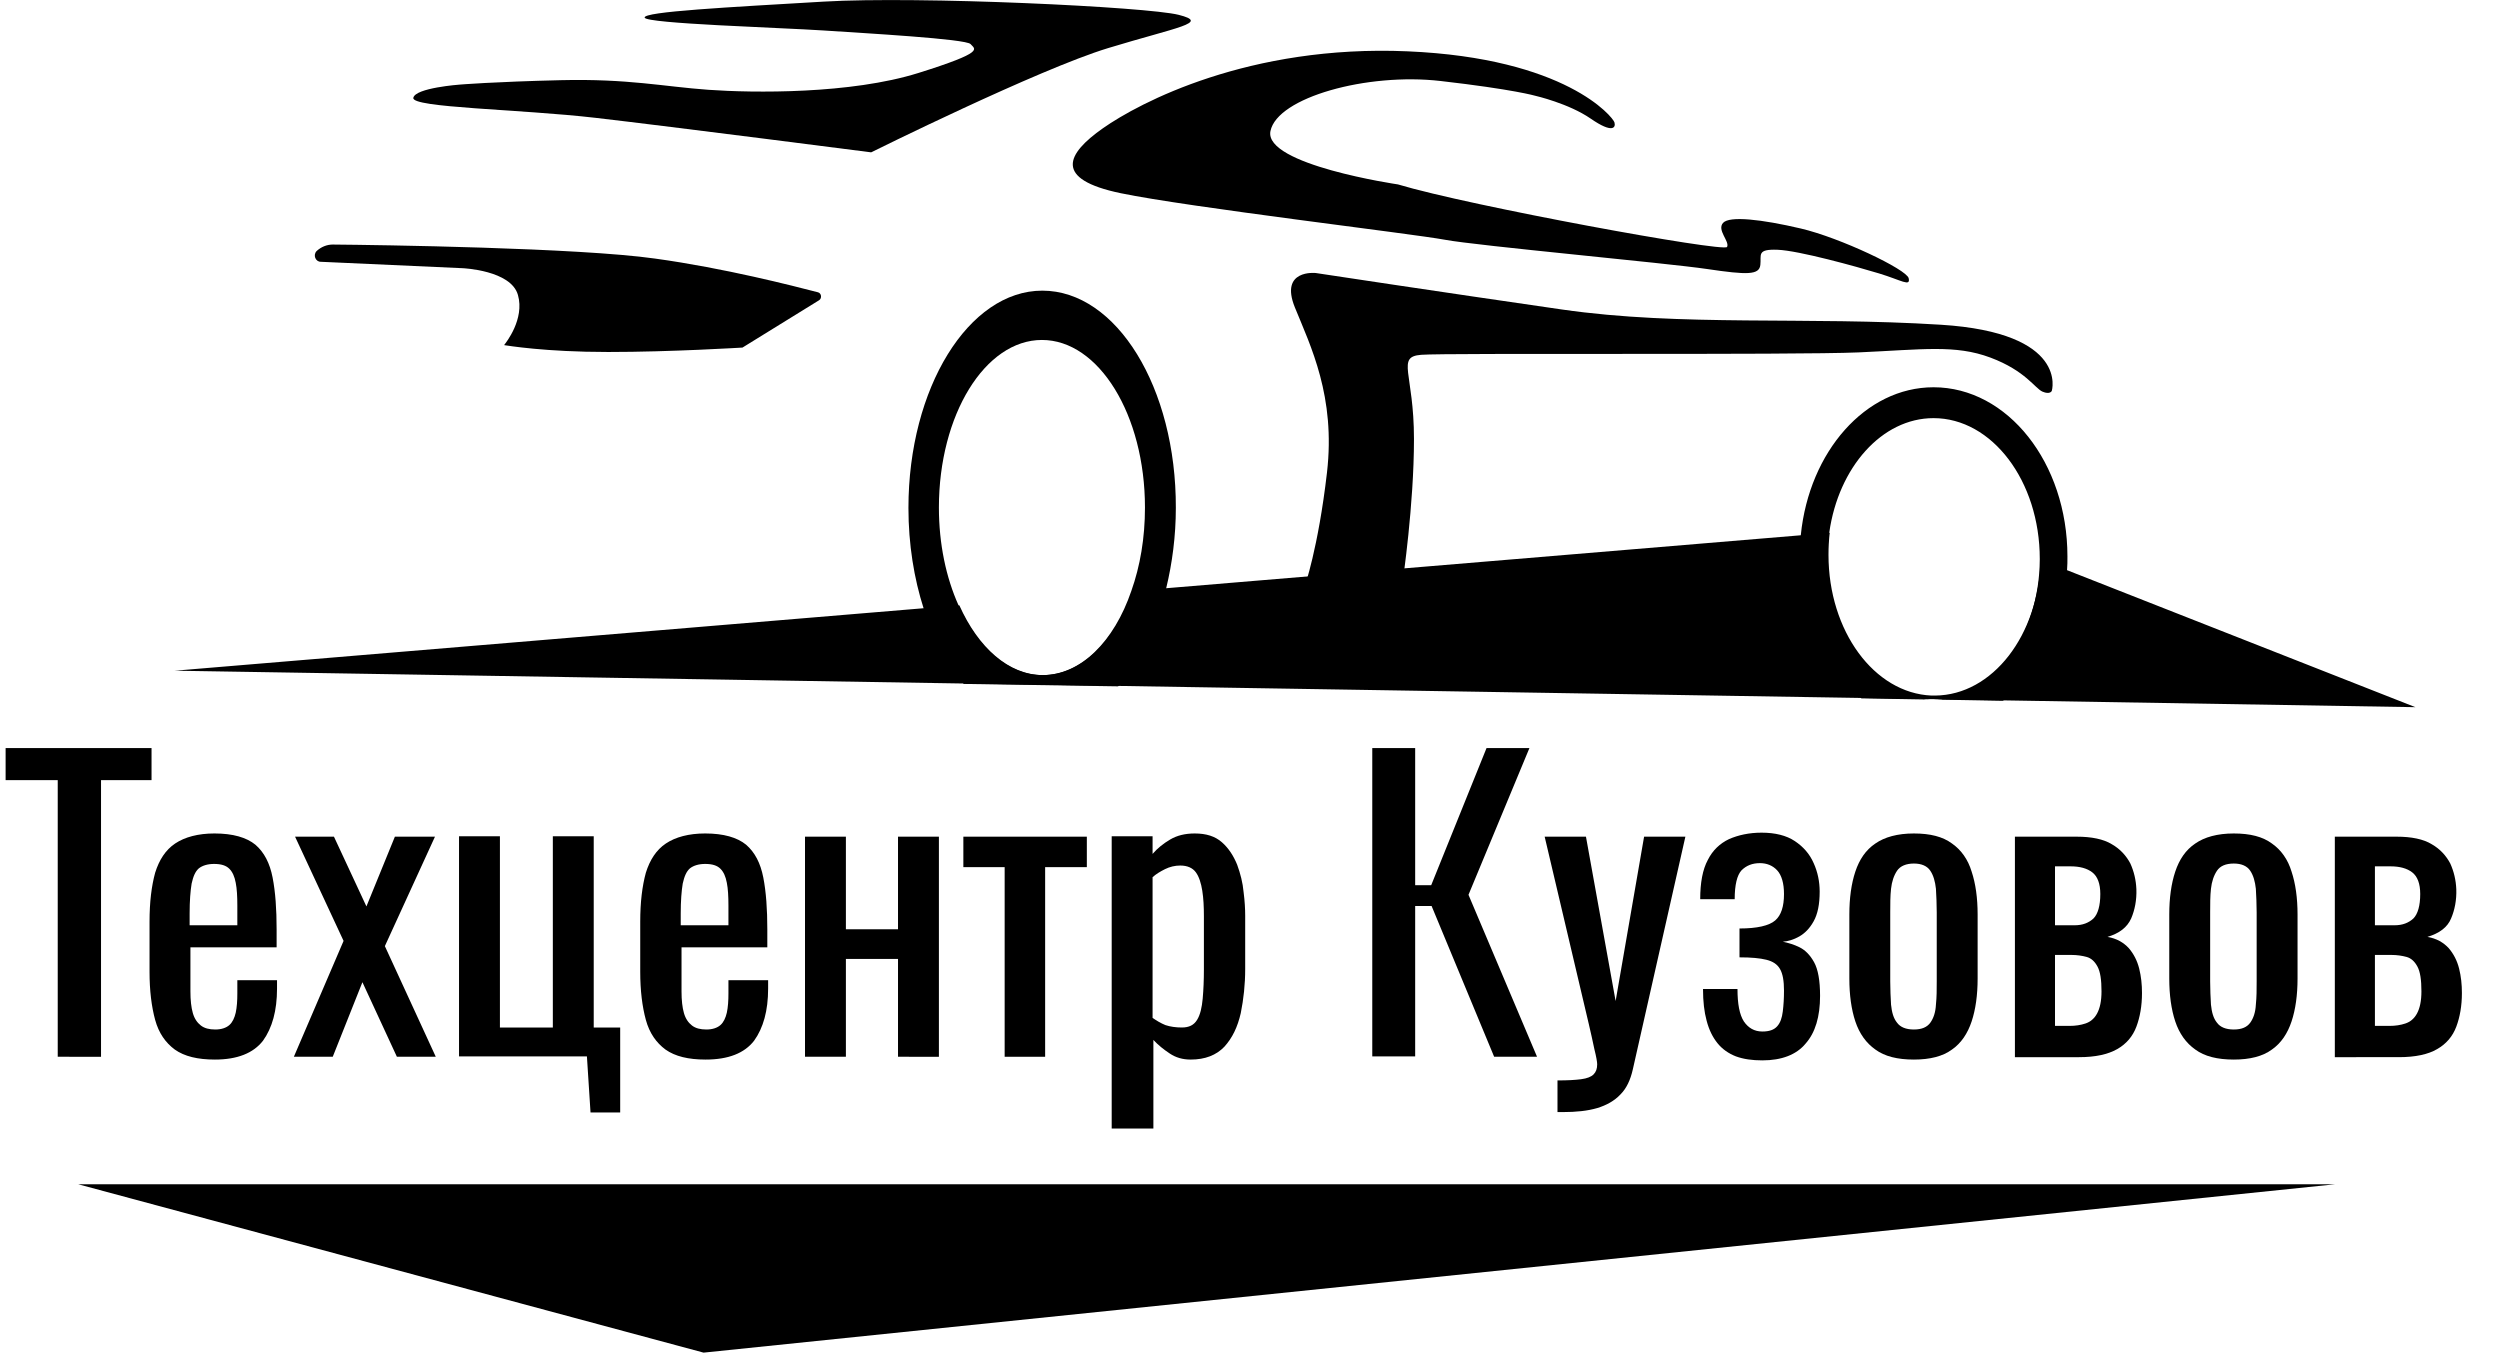 <?xml version="1.0" encoding="UTF-8"?> <svg xmlns="http://www.w3.org/2000/svg" xmlns:xlink="http://www.w3.org/1999/xlink" version="1.1" id="_Слой_2" x="0px" y="0px" viewBox="0 0 623.6 337.4" style="enable-background:new 0 0 623.6 337.4;" xml:space="preserve"> <style type="text/css"> .st0{enable-background:new ;} </style> <g id="_Слой_1-2"> <g> <polygon points="19.5,295.4 582.5,295.4 175.5,337.4 "></polygon> <path d="M602.5,176.4l-102.9-1.7l-17.1-0.3h-0.1c-0.3,0-0.5,0-0.8,0l-17.2-0.3l-185.3-3l-38.5-0.6l-197-3.2l187-15.6l8.7-0.7 c4.7,10.5,12.3,17.4,20.9,17.4c9.5,0,17.9-8.4,22.3-21l8.7-0.7l158.2-13.2l7-0.6c-0.2,1.8-0.3,3.6-0.3,5.5 c0,19,11.4,34.5,25.7,35.1l0.9,0c14.3-0.1,25.9-15.1,26.3-33.9h0l6.8,2.7L602.5,176.4L602.5,176.4z"></path> <path d="M79,62.6c1.1-1,2.5-1.6,4-1.6c11.5,0.1,61.3,0.8,80.4,3.5c17.4,2.4,34.4,6.8,40.6,8.4c0.9,0.2,1.1,1.5,0.3,2l-19.1,11.8 l0,0c-0.2,0-17.7,1.1-33.5,1.1s-25.1-1.6-25.9-1.7c0,0,0,0,0-0.1c0.4-0.5,5.1-6.4,3.4-12.4c-1.7-6.2-13.8-6.7-13.8-6.7L80,65.3 C78.7,65.3,78,63.6,79,62.6L79,62.6L79,62.6L79,62.6z"></path> <path d="M114.7,21.1c0,0-11.1,0.8-11.6,3.3s26.5,2.8,45.5,5s68.7,8.6,68.7,8.6s41.7-20.7,59.1-26s25.5-6.3,17.6-8.3 S229.2-1,205.5,0.4s-45.1,2.5-44.7,4s34.1,2.5,44.6,3.2S241,9.7,242.1,11s3.9,1.9-13,7.2s-41.2,5-52.4,4.2s-20-2.8-36.8-2.4 S114.7,21.1,114.7,21.1L114.7,21.1z"></path> <path d="M383,23.9c0,0,8.3,1.9,13.8,5.7s6.3,2.2,5.9,0.9s-12.1-16-51.6-17.7s-66.9,12.8-76,19.2s-12.4,12.7,4.5,16.2 s72.8,10.1,80.8,11.6s55.3,5.8,65.4,7.3s13,1.5,13.3-1s-1-4,4.3-3.8s19.7,4.2,25.3,5.9s7.9,3.4,7.4,1.2S459,59.3,449.2,57 s-17.8-3.2-19.4-1.4s1.7,4.6,1,6S366.7,51.4,348.7,46c0,0-33.5-4.9-31.8-13.3s24.1-14.6,42.4-12.5S383,23.9,383,23.9L383,23.9z"></path> <path d="M511.8,97.5c0,0,4.4-14.5-27.7-16.5c-33.4-2.1-64.7,0.5-94.5-3.8s-61.4-9.1-61.4-9.1s-9.1-1-5.2,8.6s10.2,22.2,8,41.2 s-5.6,28.5-5.6,28.5h26.8l-2.3-1.5c0,0,2.8-18.9,2.8-35.4s-4.5-20.5,1.8-21s93.2,0.1,109.1-0.6s24.1-2,32.9,1.3s11.1,7.7,13,8.5 S511.8,97.5,511.8,97.5L511.8,97.5z"></path> <path d="M260,72.5c-18.4,0-33.4,24.3-33.4,54.2c0,9.1,1.4,17.6,3.8,25.1c2.4,7.5,5.9,13.9,10,18.8l38.5,0.6 c5.4-6,9.6-14.6,12-24.5c1.5-6.2,2.4-13,2.4-20C293.4,96.7,278.5,72.5,260,72.5L260,72.5z M260,168.4c-8.6,0-16.2-6.9-20.9-17.4 c-3.1-6.9-4.9-15.3-4.9-24.4c0-23.1,11.5-41.8,25.7-41.8c14.2,0,25.7,18.7,25.7,41.8c0,7.6-1.2,14.6-3.4,20.8 C277.9,160,269.6,168.4,260,168.4z"></path> <path d="M482.3,96.6c-17,0-31,16.1-33.1,36.8c-0.2,1.7-0.3,3.5-0.3,5.3c0,14.9,6.1,28,15.4,35.5l17.2,0.3 c-14.2-0.6-25.7-16.1-25.7-35.1c0-2.2,0.2-4.4,0.5-6.6c2.3-16.2,13.1-28.5,26-28.5c14.6,0,26.5,15.7,26.5,35.1v0.2 c-0.1,19.2-11.8,34.8-26.3,34.9l17.1,0.3c8.9-6.8,15.1-18.7,16-32.5c0.1-1.2,0.1-2.4,0.1-3.5C515.7,115.5,500.8,96.6,482.3,96.6 L482.3,96.6z"></path> <g class="st0"> <path d="M14.4,263.6v-69h-13v-8h36.4v8H25.2v69H14.4z"></path> <path d="M53.6,264.3c-4.3,0-7.6-0.8-10-2.5c-2.3-1.7-4-4.1-4.9-7.4c-0.9-3.3-1.4-7.3-1.4-12v-12.5c0-4.9,0.5-8.9,1.4-12.2 c1-3.2,2.6-5.7,5-7.3c2.4-1.6,5.7-2.5,9.8-2.5c4.6,0,8,1,10.2,2.8c2.2,1.9,3.6,4.6,4.3,8.2c0.7,3.6,1,7.9,1,12.9v4.5H47.5v11 c0,2.2,0.2,4,0.6,5.4c0.4,1.4,1.1,2.4,2,3.1c0.9,0.7,2.1,1,3.6,1c1.5,0,2.7-0.4,3.5-1.1c0.8-0.7,1.3-1.8,1.6-3.1 c0.3-1.4,0.4-3,0.4-4.8v-3.3h9.9v2.1c0,5.5-1.2,9.8-3.5,13C63.2,262.7,59.2,264.3,53.6,264.3z M47.5,230.8h11.7v-4.9 c0-2.3-0.1-4.2-0.4-5.7c-0.3-1.6-0.8-2.7-1.6-3.5c-0.8-0.8-2-1.2-3.8-1.2c-1.6,0-2.9,0.4-3.8,1.1c-0.9,0.8-1.4,2-1.8,3.8 c-0.3,1.8-0.5,4.3-0.5,7.5V230.8z"></path> <path d="M73.3,263.6l12.4-28.9l-12.1-26h9.7l8.1,17.4l7.1-17.4h10l-12.5,27.3l12.7,27.6H99l-8.6-18.6l-7.4,18.6H73.3z"></path> <path d="M147.3,277.5l-0.9-14h-31.9v-54.9h10.2v47.7h13.2v-47.7h10.2v47.7h6.6v21.2H147.3z"></path> <path d="M176,264.3c-4.3,0-7.6-0.8-10-2.5c-2.3-1.7-4-4.1-4.9-7.4c-0.9-3.3-1.4-7.3-1.4-12v-12.5c0-4.9,0.5-8.9,1.4-12.2 c1-3.2,2.6-5.7,5-7.3c2.4-1.6,5.7-2.5,9.8-2.5c4.6,0,8,1,10.2,2.8c2.2,1.9,3.6,4.6,4.3,8.2c0.7,3.6,1,7.9,1,12.9v4.5H170v11 c0,2.2,0.2,4,0.6,5.4c0.4,1.4,1.1,2.4,2,3.1c0.9,0.7,2.1,1,3.6,1c1.5,0,2.7-0.4,3.5-1.1c0.8-0.7,1.3-1.8,1.6-3.1 c0.3-1.4,0.4-3,0.4-4.8v-3.3h9.9v2.1c0,5.5-1.2,9.8-3.5,13C185.7,262.7,181.7,264.3,176,264.3z M170,230.8h11.7v-4.9 c0-2.3-0.1-4.2-0.4-5.7c-0.3-1.6-0.8-2.7-1.6-3.5c-0.8-0.8-2-1.2-3.8-1.2c-1.6,0-2.9,0.4-3.8,1.1c-0.9,0.8-1.4,2-1.8,3.8 c-0.3,1.8-0.5,4.3-0.5,7.5V230.8z"></path> <path d="M200.8,263.6v-54.9H211v23.1h13v-23.1h10.2v54.9H224v-24.4h-13v24.4H200.8z"></path> <path d="M250.6,263.6v-47.3h-10.3v-7.6h30.8v7.6h-10.4v47.3H250.6z"></path> <path d="M277.3,281.6v-73h10.2v4.4c1.2-1.4,2.7-2.6,4.4-3.6c1.7-1,3.7-1.5,6.1-1.5c2.9,0,5.1,0.7,6.8,2.2 c1.7,1.5,2.9,3.4,3.8,5.6c0.8,2.2,1.4,4.5,1.6,6.8c0.3,2.3,0.4,4.3,0.4,5.9v13.3c0,3.9-0.4,7.5-1.1,11c-0.8,3.5-2.1,6.2-4.1,8.4 c-2,2.1-4.8,3.2-8.4,3.2c-2,0-3.7-0.5-5.2-1.5c-1.5-1-2.9-2.1-4.1-3.4v22.1H277.3z M294.8,256.3c1.8,0,3-0.6,3.8-1.9 c0.8-1.3,1.2-3.1,1.4-5.3c0.2-2.2,0.3-4.7,0.3-7.3v-13.3c0-2.3-0.1-4.4-0.4-6.3c-0.3-1.9-0.8-3.5-1.6-4.6 c-0.8-1.1-2.1-1.7-3.9-1.7c-1.3,0-2.6,0.3-3.8,0.9c-1.2,0.6-2.2,1.2-3.1,2v35.1c1,0.7,2,1.3,3.2,1.8 C291.9,256.1,293.3,256.3,294.8,256.3z"></path> <path d="M342.3,263.6v-77H353v34.2h4l13.8-34.2h10.7l-15.2,36.6l17.1,40.4h-10.7L357.1,226H353v37.5H342.3z"></path> <path d="M388.5,277.3v-7.8c2.5,0,4.4-0.1,5.9-0.3c1.5-0.2,2.5-0.6,3.1-1.2c0.6-0.6,0.9-1.4,0.9-2.5c0-0.6-0.2-1.8-0.7-3.8 c-0.4-2-0.9-4.1-1.4-6.3l-11-46.7h10.3l7.4,41l7.1-41h10.3l-13.1,58c-0.6,2.7-1.6,4.8-3.1,6.3c-1.5,1.6-3.5,2.7-5.8,3.4 c-2.4,0.7-5.2,1-8.6,1H388.5z"></path> <path d="M439.6,264.5c-2.5,0-4.7-0.3-6.6-1c-1.8-0.7-3.4-1.8-4.6-3.3c-1.2-1.5-2.1-3.3-2.7-5.6c-0.6-2.2-0.9-4.8-0.9-7.9h8.6 c0,3.7,0.5,6.4,1.6,8.1c1.1,1.6,2.6,2.5,4.6,2.5c1.7,0,2.9-0.4,3.7-1.3c0.8-0.9,1.2-2.1,1.4-3.7c0.2-1.6,0.3-3.3,0.3-5.2 c0-2.4-0.3-4.2-1-5.4c-0.7-1.2-1.8-1.9-3.4-2.3c-1.6-0.4-3.8-0.6-6.7-0.6v-7.2c4.4,0,7.4-0.7,8.9-2s2.2-3.5,2.2-6.6 c0-2.7-0.6-4.7-1.7-5.9c-1.1-1.2-2.6-1.8-4.3-1.8c-1.9,0-3.4,0.6-4.6,1.8c-1.1,1.2-1.7,3.6-1.7,7.2h-8.6c0-4.1,0.6-7.4,1.9-9.8 c1.2-2.4,3-4.1,5.3-5.2c2.3-1,5-1.6,8.1-1.6c3.4,0,6.2,0.7,8.3,2.1c2.1,1.4,3.7,3.2,4.7,5.5c1,2.2,1.5,4.6,1.5,7.1 c0,3.2-0.5,5.6-1.5,7.4c-1,1.8-2.2,3-3.6,3.8c-1.4,0.8-2.8,1.2-4.1,1.3c1.4,0.3,2.8,0.7,4.2,1.4c1.4,0.7,2.6,1.9,3.6,3.7 c1,1.8,1.5,4.6,1.5,8.4c0,5.2-1.2,9.2-3.6,11.9C448.1,263.1,444.4,264.5,439.6,264.5z"></path> <path d="M477.4,264.3c-4.1,0-7.3-0.8-9.6-2.5c-2.3-1.6-4-4-5-7c-1-3-1.5-6.6-1.5-10.7v-16c0-4.1,0.5-7.7,1.5-10.7 c1-3,2.6-5.4,5-7c2.3-1.6,5.5-2.5,9.6-2.5s7.2,0.8,9.5,2.5c2.3,1.6,4,4,4.9,7c1,3,1.5,6.6,1.5,10.7v16c0,4.1-0.5,7.7-1.5,10.7 c-1,3-2.6,5.4-4.9,7C484.6,263.5,481.4,264.3,477.4,264.3z M477.4,256.8c2,0,3.3-0.6,4.1-1.7c0.8-1.1,1.3-2.6,1.4-4.5 c0.2-1.9,0.2-3.8,0.2-5.8v-17.2c0-2.1-0.1-4.1-0.2-5.9c-0.2-1.8-0.6-3.3-1.4-4.5c-0.8-1.2-2.2-1.8-4.1-1.8s-3.4,0.6-4.2,1.8 c-0.8,1.2-1.3,2.7-1.5,4.5s-0.2,3.8-0.2,5.9v17.2c0,2,0.1,4,0.2,5.8c0.2,1.9,0.6,3.4,1.5,4.5C474,256.2,475.4,256.8,477.4,256.8z "></path> <path d="M502.6,263.6v-54.9H518c3.7,0,6.7,0.6,8.8,1.9c2.1,1.2,3.6,2.9,4.6,4.8c0.9,2,1.4,4.1,1.5,6.4c0.1,2.7-0.4,5.2-1.3,7.3 c-1,2.2-2.9,3.7-5.9,4.6c2.3,0.4,4,1.4,5.3,2.8c1.2,1.4,2.1,3.1,2.6,5.1c0.5,2,0.7,4,0.7,6.1c0,3.2-0.5,6-1.4,8.4 c-0.9,2.4-2.5,4.3-4.8,5.6s-5.4,2-9.5,2H502.6z M512.6,230.8h4.9c2,0,3.5-0.6,4.7-1.7c1.1-1.1,1.7-3.2,1.7-6.1 c0-2.6-0.7-4.4-2-5.4c-1.3-1-3.1-1.5-5.4-1.5h-3.9V230.8z M512.6,255.9h3.6c1.5,0,2.8-0.2,4-0.6c1.2-0.4,2.2-1.2,2.9-2.5 c0.7-1.3,1.1-3.1,1.1-5.5c0-2.9-0.3-4.9-1-6.2c-0.7-1.3-1.6-2.1-2.7-2.4c-1.1-0.3-2.4-0.5-3.8-0.5h-4.1V255.9z"></path> <path d="M557.2,264.3c-4.1,0-7.3-0.8-9.6-2.5c-2.3-1.6-4-4-5-7c-1-3-1.5-6.6-1.5-10.7v-16c0-4.1,0.5-7.7,1.5-10.7 c1-3,2.6-5.4,5-7c2.3-1.6,5.5-2.5,9.6-2.5c4.1,0,7.2,0.8,9.5,2.5c2.3,1.6,4,4,4.9,7c1,3,1.5,6.6,1.5,10.7v16 c0,4.1-0.5,7.7-1.5,10.7c-1,3-2.6,5.4-4.9,7C564.4,263.5,561.2,264.3,557.2,264.3z M557.2,256.8c2,0,3.3-0.6,4.1-1.7 c0.8-1.1,1.3-2.6,1.4-4.5c0.2-1.9,0.2-3.8,0.2-5.8v-17.2c0-2.1-0.1-4.1-0.2-5.9c-0.2-1.8-0.6-3.3-1.4-4.5 c-0.8-1.2-2.2-1.8-4.1-1.8c-2,0-3.4,0.6-4.2,1.8c-0.8,1.2-1.3,2.7-1.5,4.5c-0.2,1.8-0.2,3.8-0.2,5.9v17.2c0,2,0.1,4,0.2,5.8 c0.2,1.9,0.6,3.4,1.5,4.5C553.8,256.2,555.2,256.8,557.2,256.8z"></path> <path d="M582.4,263.6v-54.9h15.4c3.7,0,6.7,0.6,8.8,1.9c2.1,1.2,3.6,2.9,4.6,4.8c0.9,2,1.4,4.1,1.5,6.4c0.1,2.7-0.4,5.2-1.3,7.3 c-0.9,2.2-2.9,3.7-5.9,4.6c2.3,0.4,4,1.4,5.3,2.8c1.2,1.4,2.1,3.1,2.6,5.1c0.5,2,0.7,4,0.7,6.1c0,3.2-0.5,6-1.4,8.4 c-0.9,2.4-2.5,4.3-4.8,5.6c-2.2,1.3-5.4,2-9.5,2H582.4z M592.4,230.8h4.9c2,0,3.5-0.6,4.7-1.7c1.1-1.1,1.7-3.2,1.7-6.1 c0-2.6-0.7-4.4-2-5.4c-1.3-1-3.1-1.5-5.4-1.5h-3.9V230.8z M592.4,255.9h3.6c1.5,0,2.8-0.2,4-0.6c1.2-0.4,2.2-1.2,2.9-2.5 c0.7-1.3,1.1-3.1,1.1-5.5c0-2.9-0.3-4.9-1-6.2c-0.7-1.3-1.6-2.1-2.7-2.4c-1.1-0.3-2.4-0.5-3.8-0.5h-4.1V255.9z"></path> </g> </g> </g> </svg> 
